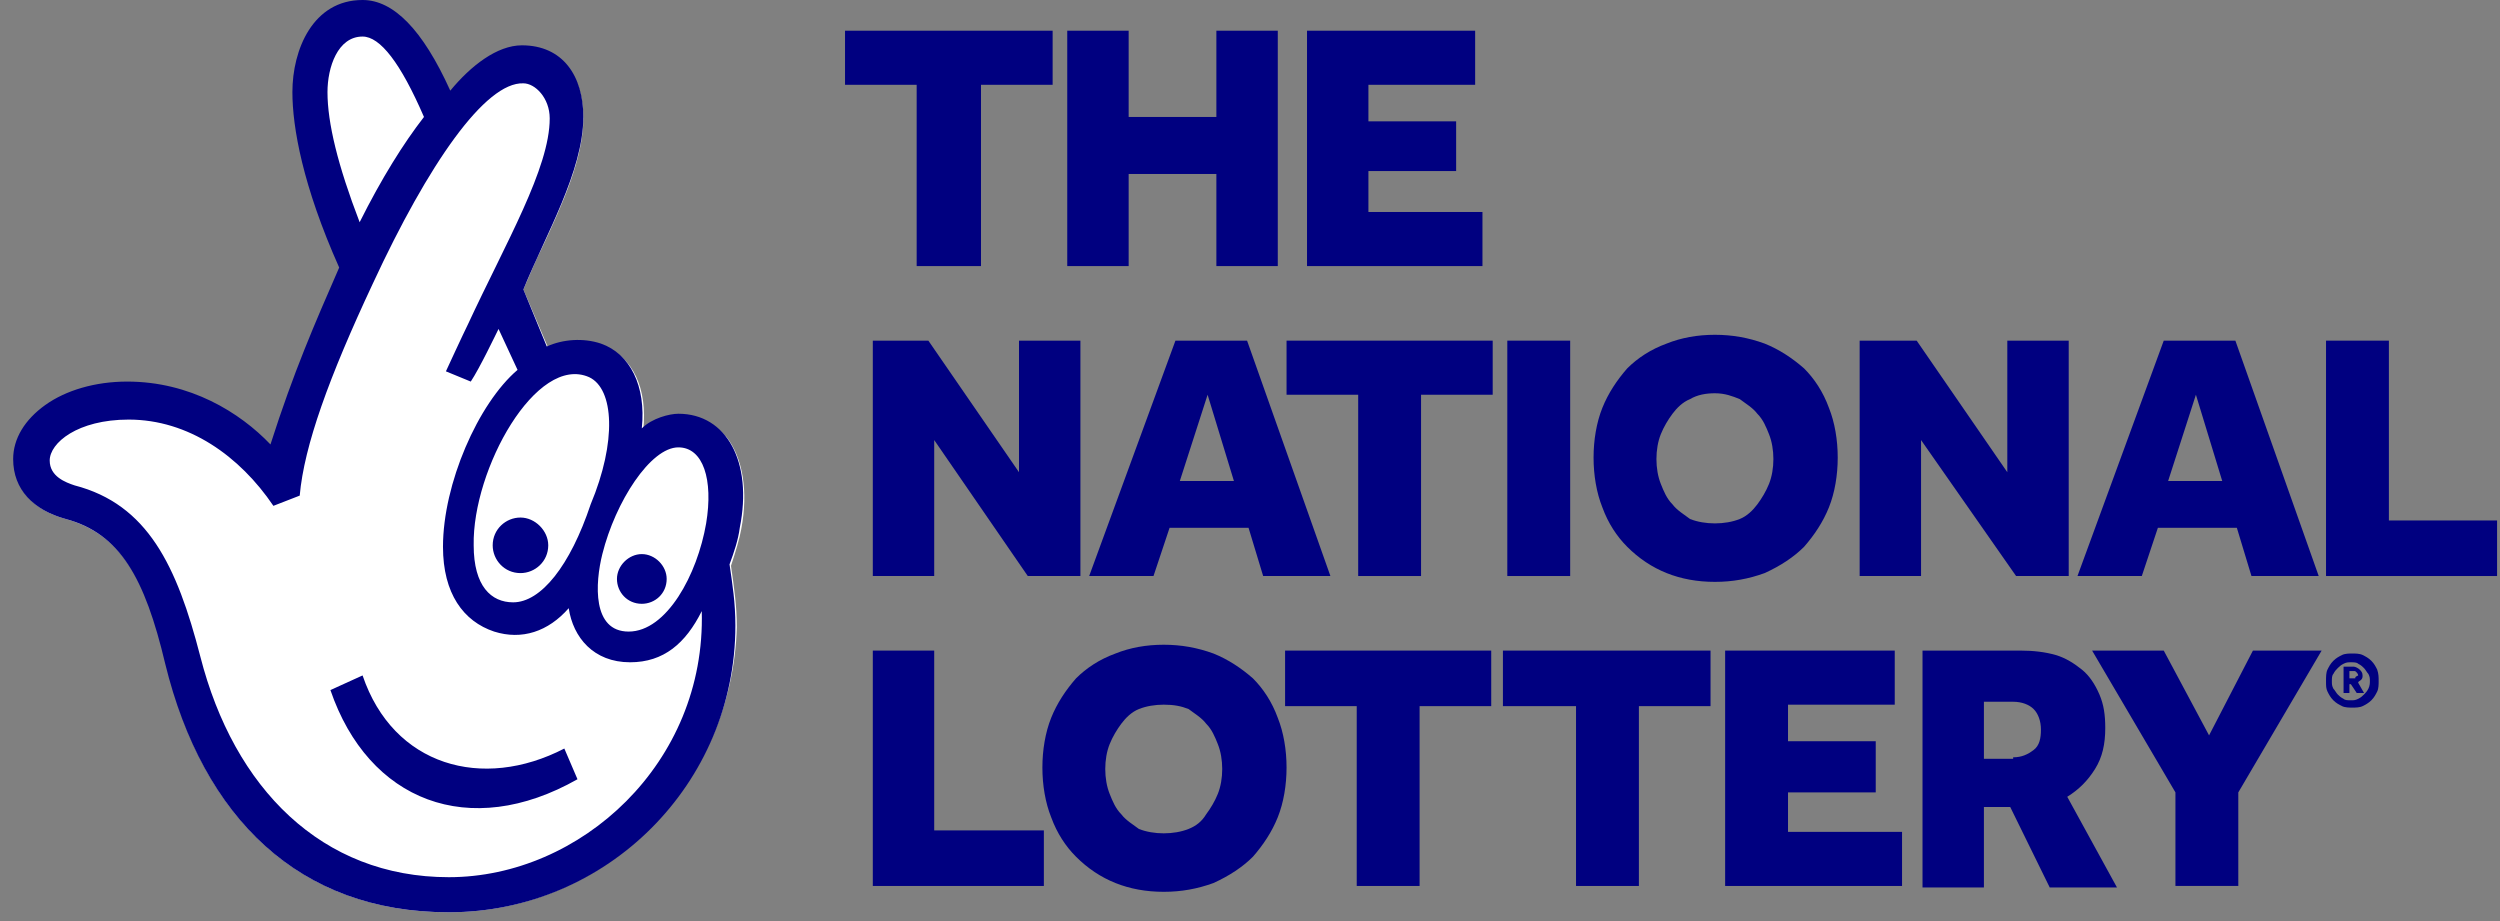 <?xml version="1.0" encoding="utf-8"?>
<!-- Generator: Adobe Illustrator 25.4.1, SVG Export Plug-In . SVG Version: 6.00 Build 0)  -->
<svg version="1.1" id="Layer_1" xmlns="http://www.w3.org/2000/svg" xmlns:xlink="http://www.w3.org/1999/xlink" x="0px" y="0px"
	 viewBox="0 0 171 63" style="enable-background:new 0 0 171 63;" xml:space="preserve">
<rect x="0" y="0" width="171" height="63" fill="#808080" stroke="none"/>
<style type="text/css">
	.st0{fill-rule:evenodd;clip-rule:evenodd;fill:#FFFFFF;}
	.st1{fill-rule:evenodd;clip-rule:evenodd;fill:#000080;}
</style>
<g>
	<path class="st0" d="M30.7,62.4c-9.8,0-16.7-6-19.3-16.9c-1.3-5.5-2.9-8.9-6.9-10c-2.2-0.6-3.5-2-3.5-4c0-1.4,0.8-2.7,2.2-3.7
		c1.5-1,3.5-1.6,5.6-1.6c5.1,0,8.5,3,9.7,4.3l0.1,0.1l0.1-0.2c1.5-4.9,2.9-8.1,4.6-12.1l0,0l0,0c-2.7-5.9-3.2-9.8-3.2-12
		c0-3,1.5-6.2,4.7-6.2c2.1,0,4.1,2,6,6.2l0.1,0.2l0.1-0.1c1.5-1.9,3.3-3.1,4.8-3.1c2.5,0,4.1,1.8,4.1,4.8c0,2.7-1.4,5.8-2.8,8.8
		c-0.5,1-0.9,2-1.3,2.9l0,0l1.7,4l0.1,0c0.7-0.3,1.3-0.4,2.1-0.4c0.5,0,1.1,0.1,1.6,0.3c2,0.7,3,2.9,2.7,5.7l0,0.3l0.2-0.2
		c0.6-0.6,1.8-1,2.4-1c1.3,0,2.3,0.5,3.1,1.4c1.1,1.4,1.5,3.7,1,6.3c-0.1,0.6-0.4,1.6-0.7,2.5l0,0l0,0c0.2,1.4,0.4,2.7,0.4,4.2
		C50.1,53.6,41.4,62.4,30.7,62.4"/>
	<path class="st1" d="M45.6,39.6c0,1-0.8,1.7-1.7,1.7c-1,0-1.7-0.8-1.7-1.7s0.8-1.7,1.7-1.7C44.8,37.9,45.6,38.7,45.6,39.6
		L45.6,39.6z M37.5,37.3c0,1.1-0.9,1.9-1.9,1.9c-1.1,0-1.9-0.9-1.9-1.9c0-1.1,0.9-1.9,1.9-1.9C36.6,35.4,37.5,36.3,37.5,37.3
		L37.5,37.3z M39.5,53.3c-7.4,4.2-14.3,1.5-16.9-6.1l2.2-1c2.1,6.2,8.2,7.9,13.8,5L39.5,53.3z M48.3,35.8c-0.6,3.5-2.7,7.4-5.3,7.4
		c-2.5,0-2.3-3.3-1.8-5.3c0.9-3.6,3.3-7.3,5.2-7.3C48.1,30.6,48.8,32.8,48.3,35.8L48.3,35.8z M30.7,60c-8.7,0-14.7-6.1-17-15.1
		c-1.6-6.2-3.6-10.4-8.6-11.7c-0.6-0.2-1.7-0.6-1.7-1.7c0-1.2,1.9-2.8,5.4-2.8c4.1,0,7.6,2.5,9.9,5.9l1.8-0.7c0.3-3.4,2-8.1,5-14.5
		c3.8-8.2,7.7-13.8,10.3-13.7c0.8,0,1.8,1,1.8,2.4c0,3.4-3,8.5-5.6,14.1c-0.3,0.6-1.5,3.2-1.5,3.2l1.7,0.7c0.6-0.9,1.7-3.2,1.9-3.6
		l1.3,2.8c-2.7,2.3-5.1,7.8-5.1,12.1c0,3.2,1.4,5.1,3.5,5.8c1.9,0.6,3.7,0,5.1-1.6c0.3,2,1.7,3.7,4.2,3.7c2.3,0,3.8-1.3,4.9-3.5
		C48.3,52.2,39.7,60,30.7,60L30.7,60z M22.4,6.3c0-1.7,0.7-3.8,2.4-3.8c1.2,0,2.6,1.8,4.2,5.5c-1.4,1.8-2.9,4.2-4.4,7.2
		C23.1,11.3,22.4,8.4,22.4,6.3L22.4,6.3z M40.3,25.8c1.7,0.8,1.9,4.4,0.1,8.7c-1.4,4.2-3.4,6.7-5.3,6.7c-1.5,0-2.7-1.1-2.7-3.9
		C32.3,32.1,36.7,24.2,40.3,25.8L40.3,25.8z M46.4,28.3c-0.6,0-1.8,0.3-2.5,1c0.3-2.9-0.8-5.1-2.8-5.8c-1.2-0.4-2.6-0.3-3.7,0.2
		l-1.6-3.9c1.5-3.7,4.1-8.1,4.1-11.8c0-2.8-1.4-4.9-4.2-4.9c-1.7,0-3.5,1.4-4.9,3.1C28.9,2,26.9,0,24.8,0c-3.4,0-4.8,3.4-4.8,6.3
		c0,2.4,0.7,6.4,3.2,12c-1.7,3.9-3.1,7.1-4.7,12.1c-2.1-2.2-5.5-4.3-9.8-4.3c-2.2,0-4.2,0.6-5.6,1.6c-1.4,1-2.2,2.3-2.2,3.7
		c0,2.1,1.4,3.5,3.6,4.1c3.7,1,5.4,4,6.8,9.9c2.6,10.6,9.2,17,19.4,17c10.8,0,19.6-8.8,19.6-19.6c0-1.6-0.2-2.8-0.4-4.2
		c0.3-0.8,0.6-1.7,0.7-2.5C51.5,31.6,49.7,28.3,46.4,28.3L46.4,28.3z"/>
	<path class="st1" d="M161.1,46.4c0,0-0.1,0-0.2,0h-0.2v-0.5h0.3c0.1,0,0.1,0,0.2,0.1c0,0,0.1,0.1,0.1,0.2
		C161.1,46.3,161.1,46.3,161.1,46.4 M161.5,46.5c0.1-0.1,0.1-0.2,0.1-0.3c0-0.2-0.1-0.3-0.2-0.4c-0.1-0.1-0.3-0.2-0.4-0.2h-0.7v1.8
		h0.4v-0.6h0.1l0.4,0.6h0.5l-0.4-0.7C161.3,46.6,161.4,46.6,161.5,46.5"/>
	<path class="st1" d="M162,47.1c-0.1,0.2-0.2,0.3-0.3,0.4s-0.2,0.2-0.4,0.3c-0.2,0.1-0.3,0.1-0.5,0.1c-0.2,0-0.4,0-0.5-0.1
		c-0.2-0.1-0.3-0.2-0.4-0.3s-0.2-0.3-0.3-0.4c-0.1-0.2-0.1-0.3-0.1-0.5c0-0.2,0-0.4,0.1-0.5c0.1-0.2,0.2-0.3,0.3-0.4
		c0.1-0.1,0.2-0.2,0.4-0.3c0.2-0.1,0.3-0.1,0.5-0.1c0.2,0,0.4,0,0.5,0.1c0.2,0.1,0.3,0.2,0.4,0.3c0.1,0.1,0.2,0.3,0.3,0.4
		c0.1,0.2,0.1,0.3,0.1,0.5C162.1,46.7,162.1,46.9,162,47.1 M162.2,45.2c-0.2-0.2-0.4-0.3-0.6-0.4c-0.2-0.1-0.5-0.1-0.7-0.1
		s-0.5,0-0.7,0.1c-0.2,0.1-0.4,0.2-0.6,0.4c-0.2,0.2-0.3,0.4-0.4,0.6c-0.1,0.2-0.1,0.5-0.1,0.8c0,0.3,0,0.5,0.1,0.7
		c0.1,0.2,0.2,0.4,0.4,0.6c0.2,0.2,0.4,0.3,0.6,0.4c0.2,0.1,0.5,0.1,0.7,0.1s0.5,0,0.7-0.1c0.2-0.1,0.4-0.2,0.6-0.4
		c0.2-0.2,0.3-0.4,0.4-0.6c0.1-0.2,0.1-0.5,0.1-0.7c0-0.3,0-0.5-0.1-0.8C162.5,45.6,162.4,45.4,162.2,45.2"/>
	<polygon class="st1" points="62.7,5.8 57.8,5.8 57.8,2.1 72,2.1 72,5.8 67.1,5.8 67.1,18.2 62.7,18.2 	"/>
	<polygon class="st1" points="73,2.1 77.2,2.1 77.2,8 83.2,8 83.2,2.1 87.4,2.1 87.4,18.2 83.2,18.2 83.2,11.9 77.2,11.9 77.2,18.2 
		73,18.2 	"/>
	<polygon class="st1" points="89.4,2.1 100.9,2.1 100.9,5.8 93.6,5.8 93.6,8.3 99.6,8.3 99.6,11.7 93.6,11.7 93.6,14.5 101.4,14.5 
		101.4,18.2 89.4,18.2 	"/>
	<polygon class="st1" points="59.7,23.3 63.5,23.3 69.7,32.3 69.7,23.3 73.9,23.3 73.9,39.4 70.3,39.4 63.9,30.1 63.9,39.4 
		59.7,39.4 	"/>
	<path class="st1" d="M84.4,32.9L82.6,27l-1.9,5.9H84.4z M80.4,23.3h4.9l5.7,16.1h-4.6l-1-3.3h-5.4l-1.1,3.3h-4.4L80.4,23.3z"/>
	<polygon class="st1" points="92.9,27 88,27 88,23.3 102.1,23.3 102.1,27 97.2,27 97.2,39.4 92.9,39.4 	"/>
	<polygon class="st1" points="103.1,39.4 107.4,39.4 107.4,23.3 103.1,23.3 	"/>
	<path class="st1" d="M117.3,35.8c0.6,0,1.2-0.1,1.7-0.3c0.5-0.2,0.9-0.6,1.2-1c0.3-0.4,0.6-0.9,0.8-1.4c0.2-0.5,0.3-1.1,0.3-1.7
		c0-0.6-0.1-1.2-0.3-1.7c-0.2-0.5-0.4-1-0.8-1.4c-0.3-0.4-0.8-0.7-1.2-1c-0.5-0.2-1-0.4-1.7-0.4c-0.6,0-1.2,0.1-1.7,0.4
		c-0.5,0.2-0.9,0.6-1.2,1c-0.3,0.4-0.6,0.9-0.8,1.4c-0.2,0.5-0.3,1.1-0.3,1.7c0,0.6,0.1,1.2,0.3,1.7c0.2,0.5,0.4,1,0.8,1.4
		c0.3,0.4,0.8,0.7,1.2,1C116.1,35.7,116.7,35.8,117.3,35.8 M117.3,39.8c-1.2,0-2.3-0.2-3.3-0.6c-1-0.4-1.9-1-2.7-1.8
		c-0.7-0.7-1.3-1.6-1.7-2.7c-0.4-1-0.6-2.2-0.6-3.4c0-1.2,0.2-2.4,0.6-3.4c0.4-1,1-1.9,1.7-2.7c0.7-0.7,1.6-1.3,2.7-1.7
		c1-0.4,2.1-0.6,3.3-0.6c1.2,0,2.3,0.2,3.4,0.6c1,0.4,1.9,1,2.7,1.7c0.7,0.7,1.3,1.6,1.7,2.7c0.4,1,0.6,2.2,0.6,3.4
		c0,1.2-0.2,2.4-0.6,3.4c-0.4,1-1,1.9-1.7,2.7c-0.7,0.7-1.6,1.3-2.7,1.8C119.6,39.6,118.5,39.8,117.3,39.8"/>
	<polygon class="st1" points="127.2,23.3 131.1,23.3 137.3,32.3 137.3,23.3 141.5,23.3 141.5,39.4 137.9,39.4 131.4,30.1 
		131.4,39.4 127.2,39.4 	"/>
	<path class="st1" d="M152,32.9l-1.8-5.9l-1.9,5.9H152z M148,23.3h4.9l5.7,16.1h-4.6l-1-3.3h-5.4l-1.1,3.3h-4.4L148,23.3z"/>
	<polygon class="st1" points="159.1,23.3 163.4,23.3 163.4,35.6 170.8,35.6 170.8,39.4 159.1,39.4 	"/>
	<polygon class="st1" points="59.7,44.5 63.9,44.5 63.9,56.8 71.4,56.8 71.4,60.6 59.7,60.6 	"/>
	<path class="st1" d="M79.6,57c0.6,0,1.2-0.1,1.7-0.3c0.5-0.2,0.9-0.5,1.2-1c0.3-0.4,0.6-0.9,0.8-1.4c0.2-0.5,0.3-1.1,0.3-1.7
		c0-0.6-0.1-1.2-0.3-1.7c-0.2-0.5-0.4-1-0.8-1.4c-0.3-0.4-0.8-0.7-1.2-1c-0.5-0.2-1-0.3-1.7-0.3c-0.6,0-1.2,0.1-1.7,0.3
		c-0.5,0.2-0.9,0.6-1.2,1c-0.3,0.4-0.6,0.9-0.8,1.4c-0.2,0.5-0.3,1.1-0.3,1.7c0,0.6,0.1,1.2,0.3,1.7c0.2,0.5,0.4,1,0.8,1.4
		c0.3,0.4,0.8,0.7,1.2,1C78.4,56.9,79,57,79.6,57 M79.6,61c-1.2,0-2.3-0.2-3.3-0.6c-1-0.4-1.9-1-2.7-1.8c-0.7-0.7-1.3-1.6-1.7-2.7
		c-0.4-1-0.6-2.2-0.6-3.4c0-1.2,0.2-2.4,0.6-3.4c0.4-1,1-1.9,1.7-2.7c0.7-0.7,1.6-1.3,2.7-1.7c1-0.4,2.1-0.6,3.3-0.6
		c1.2,0,2.3,0.2,3.4,0.6c1,0.4,1.9,1,2.7,1.7c0.7,0.7,1.3,1.6,1.7,2.7c0.4,1,0.6,2.2,0.6,3.4c0,1.2-0.2,2.4-0.6,3.4
		c-0.4,1-1,1.9-1.7,2.7c-0.7,0.7-1.6,1.3-2.7,1.8C81.9,60.8,80.8,61,79.6,61"/>
	<polygon class="st1" points="92.8,48.3 87.9,48.3 87.9,44.5 102,44.5 102,48.3 97.1,48.3 97.1,60.6 92.8,60.6 	"/>
	<polygon class="st1" points="107.8,48.3 102.8,48.3 102.8,44.5 117,44.5 117,48.3 112.1,48.3 112.1,60.6 107.8,60.6 	"/>
	<polygon class="st1" points="118,44.5 129.6,44.5 129.6,48.2 122.3,48.2 122.3,50.7 128.3,50.7 128.3,54.2 122.3,54.2 122.3,56.9 
		130.1,56.9 130.1,60.6 118,60.6 	"/>
	<path class="st1" d="M137.7,51.8c0.6,0,1-0.2,1.4-0.5c0.4-0.3,0.5-0.8,0.5-1.4c0-0.6-0.2-1.1-0.5-1.4s-0.8-0.5-1.4-0.5h-2v3.9
		H137.7z M131.5,44.5h6.7c0.9,0,1.7,0.1,2.4,0.3c0.7,0.2,1.3,0.6,1.8,1s0.9,1,1.2,1.7c0.3,0.7,0.4,1.4,0.4,2.3c0,1.1-0.2,2-0.7,2.8
		c-0.5,0.8-1.1,1.4-1.9,1.9l3.4,6.2h-4.6l-2.7-5.5h-1.8v5.5h-4.2V44.5z"/>
	<polygon class="st1" points="148.8,54.2 143.1,44.5 148,44.5 151.1,50.3 154.1,44.5 158.8,44.5 153.1,54.2 153.1,60.6 148.8,60.6 	
		"/>
</g>
</svg>

